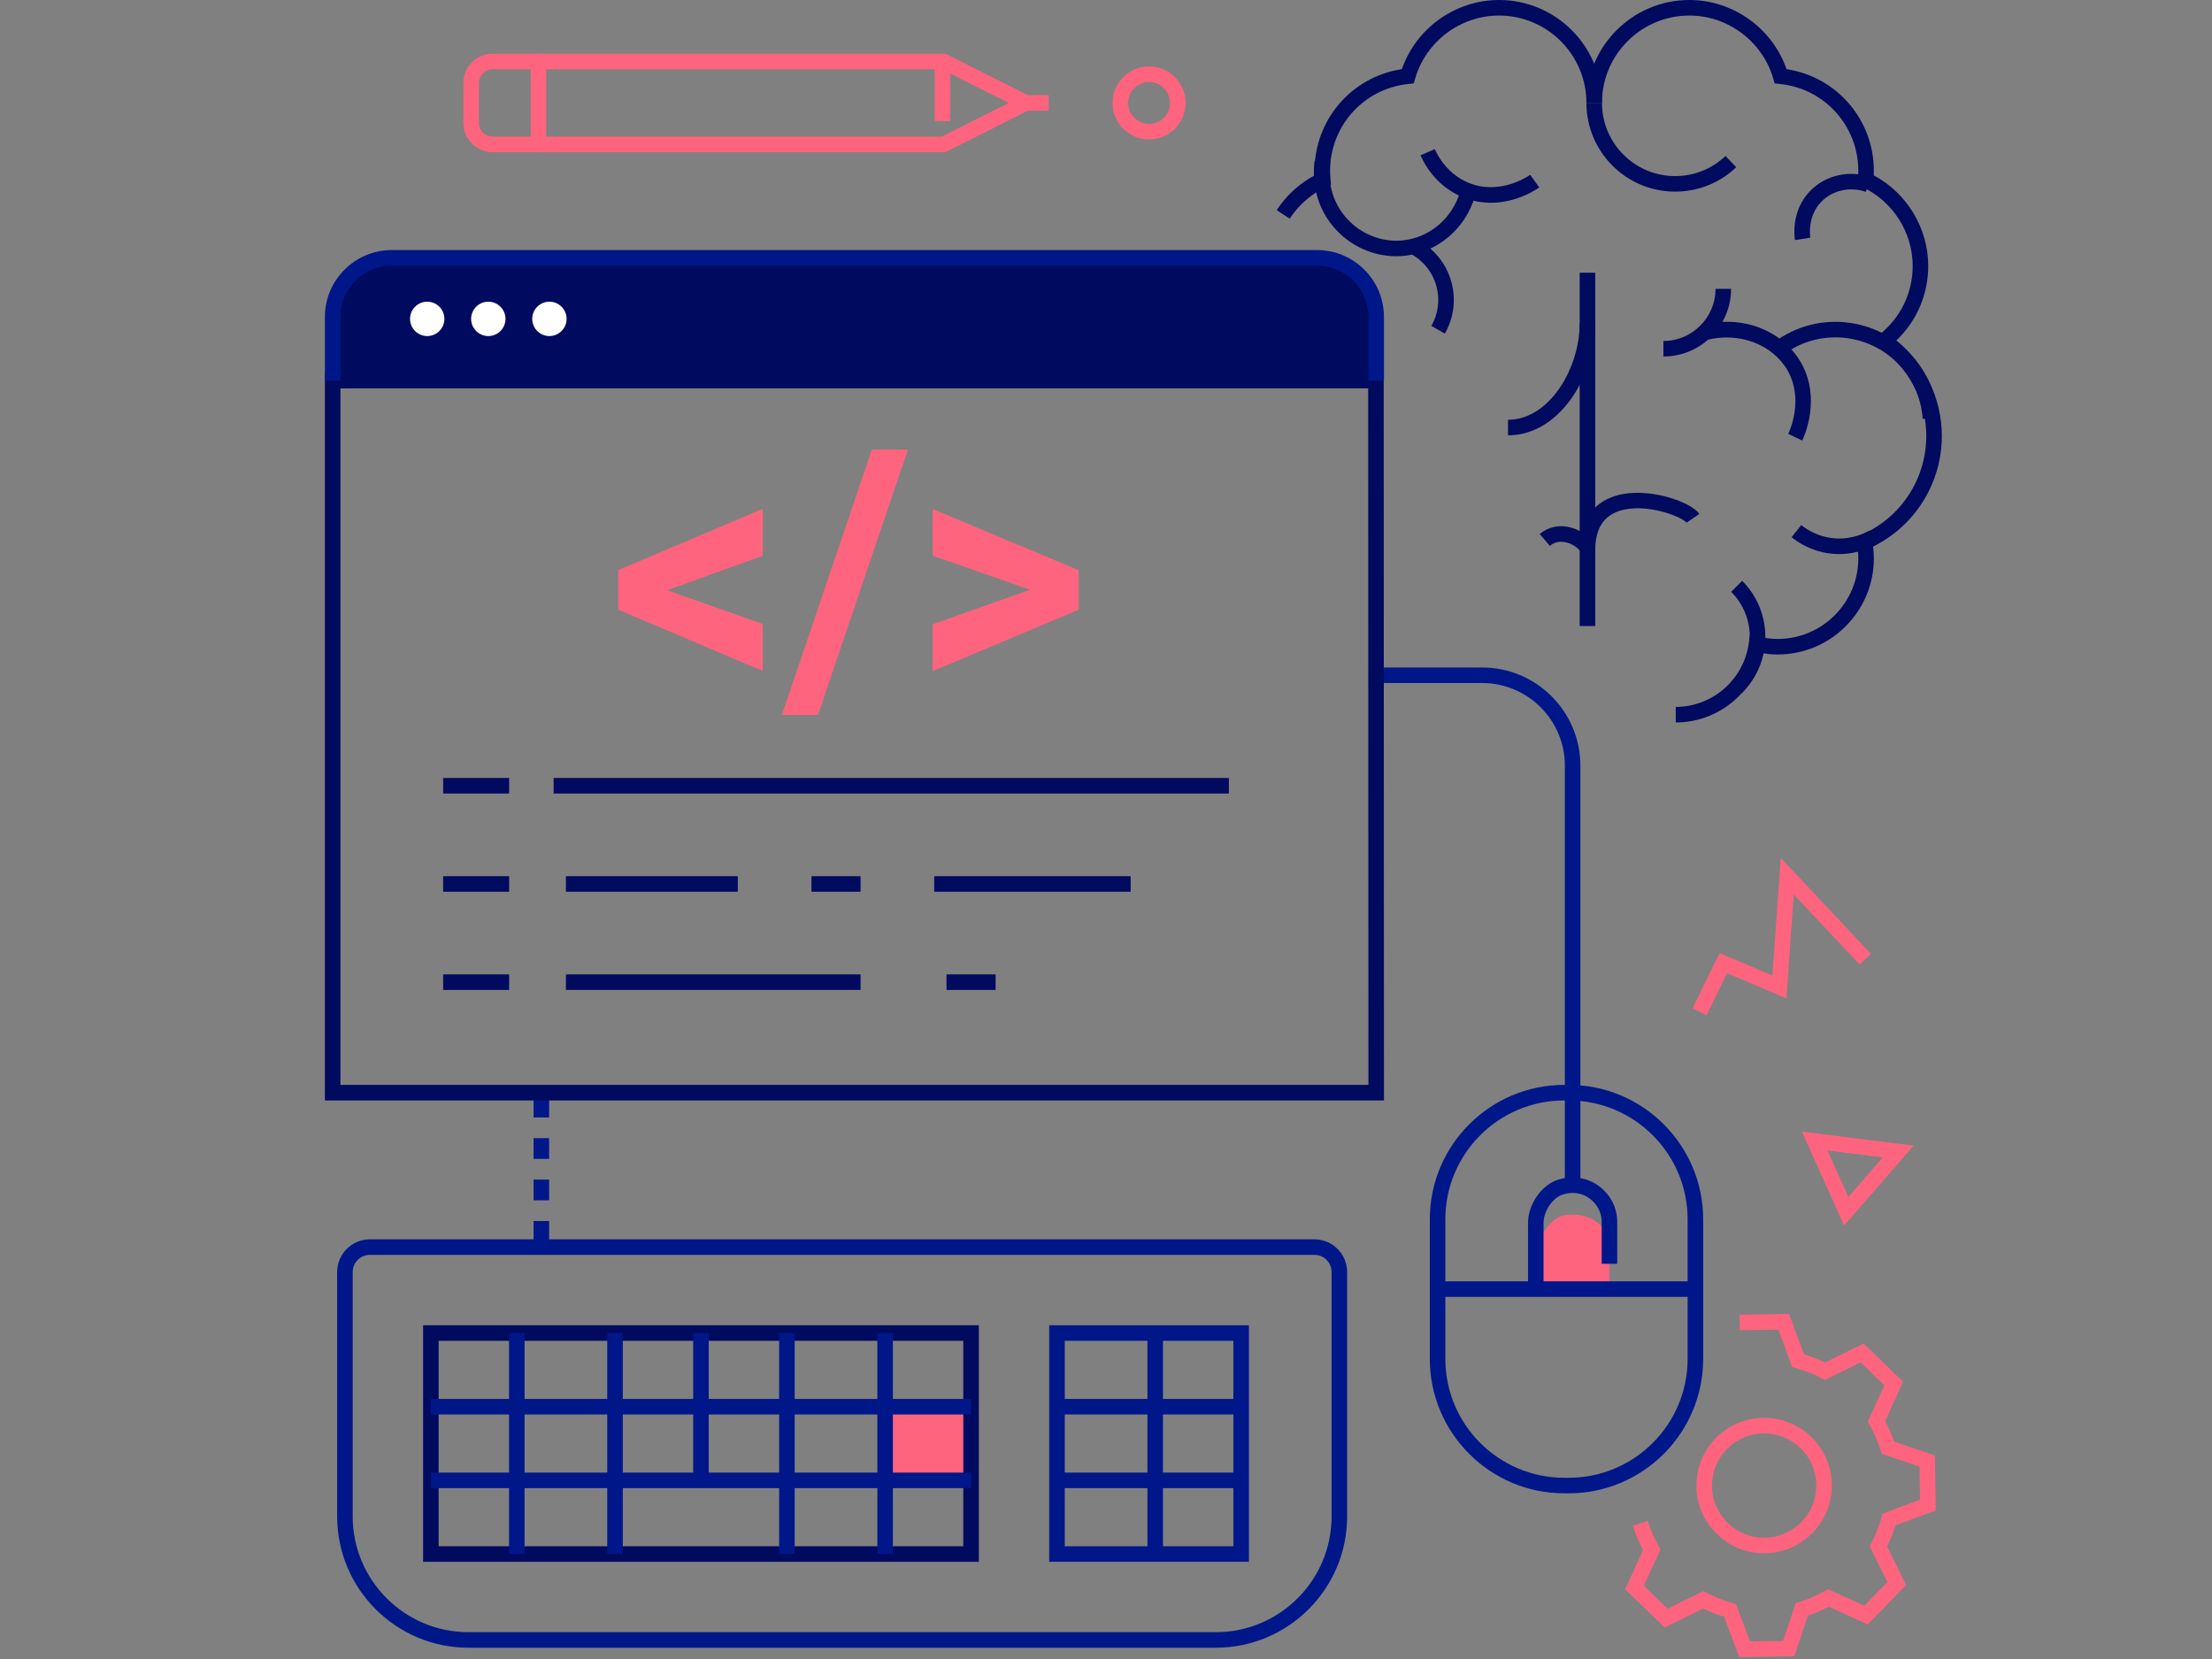 <svg xmlns="http://www.w3.org/2000/svg" xmlns:xlink="http://www.w3.org/1999/xlink" width="240" height="180" viewBox="0 0 240 180" version="1.1"> 

 <rect x="0" y="0" width="240" height="180" fill="#808080" stroke="none"/> 

 <g id="Landing-Python" stroke="none" stroke-width="1" fill="none" fill-rule="evenodd"> 

 <g id="Desktop-1280x720" transform="translate(-520, -1906)" fill="none"> 

 <g id="Atoms-/-Brand-/-Ilustration-/-Programador" transform="translate(520, 1906)" fill="none"> 

 <g id="Group" transform="translate(35.25, 0)" fill="none"> 

 <polygon id="Fill-1" fill="#FF647E" points="149.903 110.149 148.389 109.408 151.325 103.407 157.057 105.844 157.954 93.076 167.742 103.491 166.513 104.646 159.365 97.04 158.574 108.321 152.137 105.584"></polygon> 

 <path d="M89.423,8.893 C88.169,8.893 87.148,9.913 87.148,11.168 C87.148,12.422 88.169,13.443 89.423,13.443 C90.678,13.443 91.698,12.422 91.698,11.168 C91.698,9.913 90.678,8.893 89.423,8.893 M89.423,15.129 C87.239,15.129 85.462,13.352 85.462,11.168 C85.462,8.984 87.239,7.207 89.423,7.207 C91.607,7.207 93.384,8.984 93.384,11.168 C93.384,13.352 91.607,15.129 89.423,15.129" id="Fill-2" fill="#FF647E"></path> 

 <path d="M163.023,124.82 L165.294,129.874 L169.029,125.577 L163.023,124.82 Z M164.837,132.97 L160.254,122.772 L172.374,124.299 L164.837,132.97 Z" id="Fill-4" fill="#FF647E"></path> 

 <polygon id="Fill-6" fill="#FF647E" points="60.785 160.617 70.109 160.617 70.109 152.625 60.785 152.625"></polygon> 

 <path d="M138.196,132.749 C137.29,131.982 135.942,131.607 134.51,131.852 C132.77,132.15 131.382,134.734 131.382,136.223 L131.382,140.008 L139.375,140.008 L139.375,136.063 C139.375,135.157 138.935,133.341 138.196,132.749" id="Fill-8" fill="#FF647E"></path> 

 <path d="M22.644,121.24 L24.33,121.24 L24.33,118.992 L22.644,118.992 L22.644,121.24 Z M22.644,125.736 L24.33,125.736 L24.33,123.488 L22.644,123.488 L22.644,125.736 Z M22.644,130.232 L24.33,130.232 L24.33,127.984 L22.644,127.984 L22.644,130.232 Z M22.644,134.728 L24.33,134.728 L24.33,132.48 L22.644,132.48 L22.644,134.728 Z" id="Fill-9" fill="#001789"></path> 

 <path d="M4.878,136.151 C3.853,136.151 3.018,136.986 3.018,138.011 L3.018,164.534 C3.018,171.457 8.651,177.09 15.574,177.09 L96.671,177.09 C103.594,177.09 109.226,171.457 109.226,164.534 L109.226,138.011 C109.226,136.986 108.392,136.151 107.366,136.151 L4.878,136.151 Z M96.671,178.776 L15.574,178.776 C7.721,178.776 1.332,172.387 1.332,164.534 L1.332,138.011 C1.332,136.056 2.923,134.465 4.878,134.465 L107.366,134.465 C109.322,134.465 110.912,136.056 110.912,138.011 L110.912,164.534 C110.912,172.387 104.524,178.776 96.671,178.776 L96.671,178.776 Z" id="Fill-10" fill="#001789"></path> 

 <path d="M12.342,167.766 L69.266,167.766 L69.266,145.475 L12.342,145.475 L12.342,167.766 Z M10.656,169.452 L70.952,169.452 L70.952,143.789 L10.656,143.789 L10.656,169.452 Z" id="Fill-11" fill="#000A5E"></path> 

 <polygon id="Fill-12" fill="#001789" points="11.499 153.468 70.109 153.468 70.109 151.782 11.499 151.782"></polygon> 

 <polygon id="Fill-13" fill="#001789" points="11.499 161.46 70.109 161.46 70.109 159.774 11.499 159.774"></polygon> 

 <polygon id="Fill-14" fill="#001789" points="19.98 168.609 21.666 168.609 21.666 144.632 19.98 144.632"></polygon> 

 <polygon id="Fill-15" fill="#001789" points="39.961 160.617 41.647 160.617 41.647 144.633 39.961 144.633"></polygon> 

 <polygon id="Fill-16" fill="#001789" points="30.637 168.609 32.323 168.609 32.323 144.632 30.637 144.632"></polygon> 

 <polygon id="Fill-17" fill="#001789" points="49.285 168.609 50.971 168.609 50.971 144.632 49.285 144.632"></polygon> 

 <polygon id="Fill-18" fill="#001789" points="59.942 168.609 61.628 168.609 61.628 144.632 59.942 144.632"></polygon> 

 <path d="M80.276,167.766 L98.57,167.766 L98.57,145.475 L80.276,145.475 L80.276,167.766 Z M78.59,169.452 L100.257,169.452 L100.257,143.789 L78.59,143.789 L78.59,169.452 Z" id="Fill-19" fill="#001789"></path> 

 <polygon id="Fill-20" fill="#001789" points="79.433 153.468 99.413 153.468 99.413 151.782 79.433 151.782"></polygon> 

 <polygon id="Fill-21" fill="#001789" points="79.433 161.46 99.413 161.46 99.413 159.774 79.433 159.774"></polygon> 

 <polygon id="Fill-22" fill="#001789" points="89.246 168.609 90.932 168.609 90.932 144.632 89.246 144.632"></polygon> 

 <path d="M134.465,119.397 C127.354,119.397 121.569,125.181 121.569,132.292 L121.569,147.439 C121.569,154.55 127.354,160.336 134.465,160.336 L134.959,160.336 C142.07,160.336 147.856,154.55 147.856,147.439 L147.856,132.293 C147.856,125.182 142.07,119.397 134.959,119.397 L134.465,119.397 Z M134.959,162.022 L134.465,162.022 C126.424,162.022 119.883,155.48 119.883,147.439 L119.883,132.292 C119.883,124.252 126.424,117.71 134.465,117.71 L134.959,117.71 C143,117.71 149.542,124.252 149.542,132.293 L149.542,147.439 C149.542,155.48 143,162.022 134.959,162.022 L134.959,162.022 Z" id="Fill-23" fill="#001789"></path> 

 <polygon id="Fill-24" fill="#001789" points="120.726 140.709 148.699 140.709 148.699 139.023 120.726 139.023"></polygon> 

 <path d="M136.221,127.878 L134.535,127.878 L134.535,83.079 C134.535,78.132 130.511,74.108 125.564,74.108 L114.05,74.108 L114.05,72.422 L125.564,72.422 C131.441,72.422 136.221,77.202 136.221,83.079 L136.221,127.878 Z" id="Fill-25" fill="#001789"></path> 

 <path d="M132.225,139.866 L130.539,139.866 L130.539,132.68 C130.539,130.683 131.986,128.588 133.763,128.009 C135.589,127.416 137.518,127.865 138.8,129.183 C139.708,130.066 140.218,131.281 140.218,132.587 L140.218,137.117 L138.532,137.117 L138.532,132.587 C138.532,131.741 138.203,130.954 137.608,130.375 C136.749,129.492 135.514,129.214 134.285,129.613 C133.207,129.963 132.225,131.425 132.225,132.68 L132.225,139.866 Z" id="Fill-26" fill="#001789"></path> 

 <path d="M108.619,27.975 L6.29,27.975 C3.282,27.975 0.843,30.414 0.843,33.422 L0.843,41.295 L114.065,41.295 L114.065,33.422 C114.065,30.414 111.627,27.975 108.619,27.975" id="Fill-27" fill="#000A5E"></path> 

 <path d="M1.686,117.71 L113.222,117.71 L113.197,42.139 L1.686,42.139 L1.686,117.71 Z M114.909,119.397 L4.61932975e-14,119.397 L4.61932975e-14,40.453 L114.882,40.453 L114.909,119.397 Z" id="Fill-28" fill="#000A5E"></path> 

 <path d="M114.909,41.296 L113.223,41.296 L113.223,34.388 C113.223,31.318 110.724,28.818 107.653,28.818 L7.256,28.818 C4.185,28.818 1.686,31.318 1.686,34.388 L1.686,41.296 L4.61932975e-14,41.296 L4.61932975e-14,34.388 C4.61932975e-14,30.387 3.255,27.132 7.256,27.132 L107.653,27.132 C111.654,27.132 114.909,30.387 114.909,34.388 L114.909,41.296 Z" id="Fill-29" fill="#001789"></path> 

 <path d="M11.103,32.733 C10.075,32.733 9.239,33.57 9.239,34.598 C9.239,35.625 10.075,36.462 11.103,36.462 C12.131,36.462 12.967,35.625 12.967,34.598 C12.967,33.57 12.131,32.733 11.103,32.733" id="Fill-30" fill="#FFFFFF"></path> 

 <path d="M17.731,32.733 C16.703,32.733 15.867,33.57 15.867,34.598 C15.867,35.625 16.703,36.462 17.731,36.462 C18.759,36.462 19.596,35.625 19.596,34.598 C19.596,33.57 18.759,32.733 17.731,32.733" id="Fill-31" fill="#FFFFFF"></path> 

 <path d="M24.36,32.733 C23.332,32.733 22.496,33.57 22.496,34.598 C22.496,35.625 23.332,36.462 24.36,36.462 C25.388,36.462 26.224,35.625 26.224,34.598 C26.224,33.57 25.388,32.733 24.36,32.733" id="Fill-32" fill="#FFFFFF"></path> 

 <polygon id="Fill-33" fill="#FF647E" points="37.128 64.039 47.507 67.699 47.507 72.797 31.83 66.152 31.83 61.854 47.507 55.208 47.507 60.306"></polygon> 

 <polygon id="Fill-34" fill="#FF647E" points="53.499 77.569 49.583 77.569 59.343 48.78 63.259 48.78"></polygon> 

 <polygon id="Fill-35" fill="#FF647E" points="76.515 63.984 65.936 60.287 65.936 55.226 81.795 61.872 81.795 66.152 65.936 72.816 65.936 67.736"></polygon> 

 <polygon id="Fill-36" fill="#000A5E" points="24.82 86.096 98.082 86.096 98.082 84.41 24.82 84.41"></polygon> 

 <polygon id="Fill-37" fill="#000A5E" points="26.151 107.408 58.12 107.408 58.12 105.722 26.151 105.722"></polygon> 

 <polygon id="Fill-38" fill="#000A5E" points="67.445 107.408 72.773 107.408 72.773 105.722 67.445 105.722"></polygon> 

 <polygon id="Fill-39" fill="#000A5E" points="12.831 107.408 19.991 107.408 19.991 105.722 12.831 105.722"></polygon> 

 <polygon id="Fill-40" fill="#000A5E" points="12.831 96.752 19.991 96.752 19.991 95.066 12.831 95.066"></polygon> 

 <polygon id="Fill-41" fill="#000A5E" points="12.831 86.096 19.991 86.096 19.991 84.41 12.831 84.41"></polygon> 

 <polygon id="Fill-42" fill="#000A5E" points="52.792 96.752 58.12 96.752 58.12 95.066 52.792 95.066"></polygon> 

 <polygon id="Fill-43" fill="#000A5E" points="66.113 96.752 87.425 96.752 87.425 95.066 66.113 95.066"></polygon> 

 <polygon id="Fill-44" fill="#000A5E" points="26.151 96.752 44.8 96.752 44.8 95.066 26.151 95.066"></polygon> 

 <path d="M104.683,23.724 L103.27,22.804 C104.304,21.214 105.72,19.916 107.388,19.025 C107.38,18.86 107.376,18.7 107.376,18.543 C107.376,12.976 111.411,8.325 116.85,7.503 C118.396,3.058 122.654,0 127.394,0 C133.552,0 138.561,5.01 138.561,11.168 L136.875,11.168 C136.875,5.94 132.622,1.686 127.394,1.686 C123.211,1.686 119.471,4.491 118.298,8.508 L118.138,9.053 L117.574,9.11 C112.721,9.603 109.062,13.658 109.062,18.543 C109.062,18.822 109.077,19.118 109.108,19.447 L109.164,20.037 L108.627,20.289 C107.017,21.044 105.653,22.233 104.683,23.724" id="Fill-45" fill="#000A5E"></path> 

 <path d="M128.369,47.232 L128.369,45.546 C132.819,45.546 136.145,40.014 136.145,35.067 L137.831,35.067 C137.831,40.821 133.945,47.232 128.369,47.232" id="Fill-46" fill="#000A5E"></path> 

 <path d="M146.568,78.385 L146.568,76.699 C150.556,76.699 153.964,73.718 154.494,69.766 L154.619,68.834 L155.532,69.059 C156.245,69.235 156.951,69.324 157.631,69.324 C162.453,69.324 166.375,65.402 166.375,60.58 C166.375,60.052 166.324,59.522 166.219,58.959 L166.095,58.299 L166.711,58.031 C170.987,56.172 173.75,51.962 173.75,47.305 C173.75,43.464 171.857,39.865 168.685,37.676 L167.744,37.027 L168.643,36.32 C170.951,34.505 172.275,31.789 172.275,28.868 C172.275,25.214 170.13,21.847 166.81,20.289 L166.273,20.037 L166.329,19.446 C166.36,19.121 166.375,18.825 166.375,18.543 C166.375,13.658 162.716,9.603 157.864,9.11 L157.299,9.053 L157.14,8.508 C155.967,4.492 152.226,1.686 148.044,1.686 C142.815,1.686 138.561,5.94 138.561,11.168 L136.875,11.168 C136.875,5.01 141.886,-6.92899462e-14 148.044,-6.92899462e-14 C152.784,-6.92899462e-14 157.041,3.058 158.588,7.503 C164.027,8.325 168.061,12.976 168.061,18.543 C168.061,18.7 168.057,18.861 168.05,19.025 C171.659,20.957 173.961,24.759 173.961,28.868 C173.961,31.947 172.714,34.832 170.504,36.936 C173.611,39.469 175.436,43.27 175.436,47.305 C175.436,52.414 172.53,57.053 167.978,59.301 C168.033,59.735 168.061,60.164 168.061,60.58 C168.061,66.332 163.382,71.01 157.631,71.01 C157.098,71.01 156.553,70.965 156.004,70.876 C155.003,75.214 151.095,78.385 146.568,78.385" id="Fill-47" fill="#000A5E"></path> 

 <path d="M146.5,20.792 C141.193,20.792 136.876,16.475 136.876,11.168 L138.562,11.168 C138.562,15.546 142.123,19.106 146.5,19.106 C148.544,19.106 150.485,18.331 151.966,16.925 L153.127,18.147 C151.331,19.853 148.977,20.792 146.5,20.792" id="Fill-48" fill="#000A5E"></path> 

 <path d="M153.775,75.164 L152.583,73.972 C155.273,71.281 155.273,66.904 152.583,64.213 L153.775,63.021 C157.123,66.369 157.123,71.816 153.775,75.164" id="Fill-49" fill="#000A5E"></path> 

 <path d="M137.831,59.709 L136.145,59.709 C136.145,55.809 138.266,54.341 140.045,53.796 C143.496,52.739 148.258,54.468 149.133,55.765 L147.737,56.709 C147.313,56.115 143.384,54.496 140.478,55.427 C138.697,55.998 137.831,57.398 137.831,59.709" id="Fill-50" fill="#000A5E"></path> 

 <path d="M136.154,59.78 C136.096,59.617 135.58,59.089 134.756,58.868 C134.261,58.735 133.538,58.689 132.91,59.226 L131.814,57.945 C132.925,56.995 134.462,56.831 135.927,57.506 C136.875,57.942 137.831,58.793 137.831,59.709 L136.145,59.709 C136.145,59.755 136.154,59.78 136.154,59.78" id="Fill-51" fill="#000A5E"></path> 

 <path d="M145.229,38.681 L145.229,36.995 C148.346,36.995 150.883,34.458 150.883,31.341 L152.569,31.341 C152.569,35.388 149.277,38.681 145.229,38.681" id="Fill-52" fill="#000A5E"></path> 

 <path d="M121.512,36.197 L120.05,35.356 C121.605,32.654 120.671,29.19 117.97,27.636 L118.811,26.174 C122.319,28.193 123.53,32.689 121.512,36.197" id="Fill-53" fill="#000A5E"></path> 

 <path d="M173.362,45.441 C173.251,43.786 172.699,42.179 171.767,40.794 C170.353,38.693 168.206,37.268 165.721,36.782 C163.234,36.296 160.709,36.807 158.608,38.221 L157.667,36.822 C160.142,35.157 163.116,34.554 166.045,35.127 C168.972,35.7 171.501,37.378 173.166,39.853 C174.264,41.484 174.914,43.378 175.045,45.328 L173.362,45.441 Z" id="Fill-54" fill="#000A5E"></path> 

 <path d="M164.302,60.116 C163.928,60.116 163.538,60.09 163.134,60.031 C161.295,59.765 159.943,58.936 159.133,58.288 L160.186,56.972 C160.833,57.489 161.912,58.151 163.375,58.363 C165.327,58.645 166.879,57.97 167.632,57.542 L168.464,59.008 C167.68,59.454 166.195,60.116 164.302,60.116" id="Fill-55" fill="#000A5E"></path> 

 <path d="M126.509,22 C125.594,22 124.606,21.847 123.585,21.449 C120.636,20.299 119.31,17.85 118.877,16.85 L120.424,16.18 C120.696,16.808 121.773,18.933 124.197,19.878 C127.593,21.202 130.646,19.056 130.774,18.964 L131.757,20.334 C131.457,20.55 129.327,22 126.509,22" id="Fill-56" fill="#000A5E"></path> 

 <polygon id="Fill-57" fill="#000A5E" points="136.145 67.922 137.831 67.922 137.831 29.591 136.145 29.591"></polygon> 

 <path d="M116.239,27.803 C113.422,27.803 110.723,26.432 109.012,24.078 C107.097,21.443 107.235,18.564 107.383,17.449 L109.054,17.671 C108.933,18.585 108.819,20.944 110.376,23.087 C111.94,25.239 114.513,26.381 117.089,26.065 C119.916,25.718 122.293,23.682 123.146,20.879 L124.759,21.37 C123.712,24.81 120.782,27.31 117.295,27.738 C116.942,27.781 116.589,27.803 116.239,27.803" id="Fill-58" fill="#000A5E"></path> 

 <path d="M160.294,47.799 L158.773,47.073 C158.952,46.697 160.473,43.317 158.706,40.204 C157.088,37.357 153.375,35.967 149.874,36.9 L149.44,35.271 C153.735,34.125 158.15,35.812 160.172,39.372 C162.362,43.228 160.512,47.343 160.294,47.799" id="Fill-59" fill="#000A5E"></path> 

 <path d="M159.502,26.047 C159.419,25.515 159.113,22.753 161.214,20.651 C162.879,18.986 165.441,18.425 167.74,19.221 L167.188,20.814 C165.495,20.228 163.618,20.632 162.406,21.843 C160.849,23.401 161.13,25.549 161.168,25.788 L159.502,26.047 Z" id="Fill-60" fill="#000A5E"></path> 

 <path d="M18.2,7.515 C17.379,7.515 16.71,8.183 16.71,9.004 L16.71,13.332 C16.71,14.153 17.379,14.821 18.2,14.821 L22.33,14.821 L22.33,7.515 L18.2,7.515 Z M24.016,16.507 L18.2,16.507 C16.448,16.507 15.024,15.082 15.024,13.332 L15.024,9.004 C15.024,7.254 16.448,5.829 18.2,5.829 L24.016,5.829 L24.016,16.507 Z" id="Fill-61" fill="#FF647E"></path> 

 <polygon id="Fill-62" fill="#FF647E" points="67.334 16.507 22.496 16.507 22.496 14.821 66.934 14.821 74.196 11.168 66.934 7.515 22.802 7.515 22.802 5.829 67.334 5.829 77.948 11.168"></polygon> 

 <polygon id="Fill-63" fill="#FF647E" points="75.721 12.011 78.531 12.011 78.531 10.325 75.721 10.325"></polygon> 

 <polygon id="Fill-64" fill="#FF647E" points="66.167 13.135 67.853 13.135 67.853 6.953 66.167 6.953"></polygon> 

 <path d="M156.161,155.519 C156.131,155.519 156.101,155.519 156.071,155.52 C154.559,155.542 153.147,156.152 152.094,157.238 C151.042,158.323 150.474,159.753 150.497,161.266 C150.52,162.777 151.129,164.189 152.215,165.241 C153.3,166.294 154.736,166.87 156.24,166.837 C157.753,166.815 159.165,166.206 160.217,165.12 C161.27,164.035 161.837,162.605 161.814,161.092 C161.792,159.581 161.182,158.168 160.097,157.116 C159.034,156.084 157.639,155.519 156.161,155.519 L156.161,155.519 Z M156.15,168.525 C154.232,168.525 152.421,167.791 151.04,166.451 C149.632,165.085 148.841,163.252 148.811,161.291 C148.782,159.328 149.518,157.472 150.884,156.064 C152.251,154.655 154.084,153.863 156.045,153.834 C157.999,153.805 159.863,154.539 161.271,155.906 C162.679,157.272 163.471,159.105 163.5,161.067 C163.529,163.03 162.793,164.886 161.428,166.294 C160.061,167.703 158.228,168.494 156.266,168.523 C156.227,168.524 156.189,168.525 156.15,168.525 L156.15,168.525 Z M153.454,179.796 L151.821,175.42 C151.044,175.184 150.282,174.882 149.549,174.518 L145.36,176.587 L141.079,172.433 L143.022,168.185 C142.569,167.338 142.198,166.445 141.917,165.524 L143.53,165.032 C143.816,165.973 144.209,166.88 144.696,167.729 L144.912,168.105 L143.107,172.052 L145.68,174.549 L149.571,172.627 L149.953,172.83 C150.823,173.294 151.742,173.659 152.683,173.914 L153.101,174.028 L154.618,178.092 L158.202,178.038 L159.593,173.928 L160.009,173.803 C160.938,173.521 161.845,173.13 162.704,172.637 L163.08,172.423 L167.027,174.226 L169.524,171.652 L167.604,167.761 L167.807,167.38 C168.269,166.513 168.634,165.594 168.894,164.647 L169.008,164.231 L173.07,162.717 L173.016,159.13 L168.911,157.739 L168.784,157.326 C168.495,156.383 168.102,155.475 167.616,154.628 L167.401,154.252 L169.203,150.307 L166.63,147.809 L162.738,149.731 L162.355,149.526 C161.491,149.063 160.573,148.699 159.627,148.442 L159.209,148.329 L157.695,144.265 L153.516,144.328 L153.491,142.642 L158.859,142.561 L160.489,146.936 C161.27,147.173 162.031,147.475 162.761,147.839 L166.951,145.77 L171.231,149.925 L169.291,154.172 C169.674,154.889 169.999,155.641 170.262,156.417 L174.684,157.915 L174.775,163.881 L170.398,165.512 C170.16,166.292 169.857,167.053 169.495,167.784 L171.562,171.972 L167.409,176.253 L163.159,174.313 C162.435,174.699 161.683,175.025 160.915,175.283 L159.418,179.706 L153.454,179.796 Z" id="Fill-65" fill="#FF647E"></path> 

 </g> 

 </g> 

 </g> 

 </g> 

 </svg>